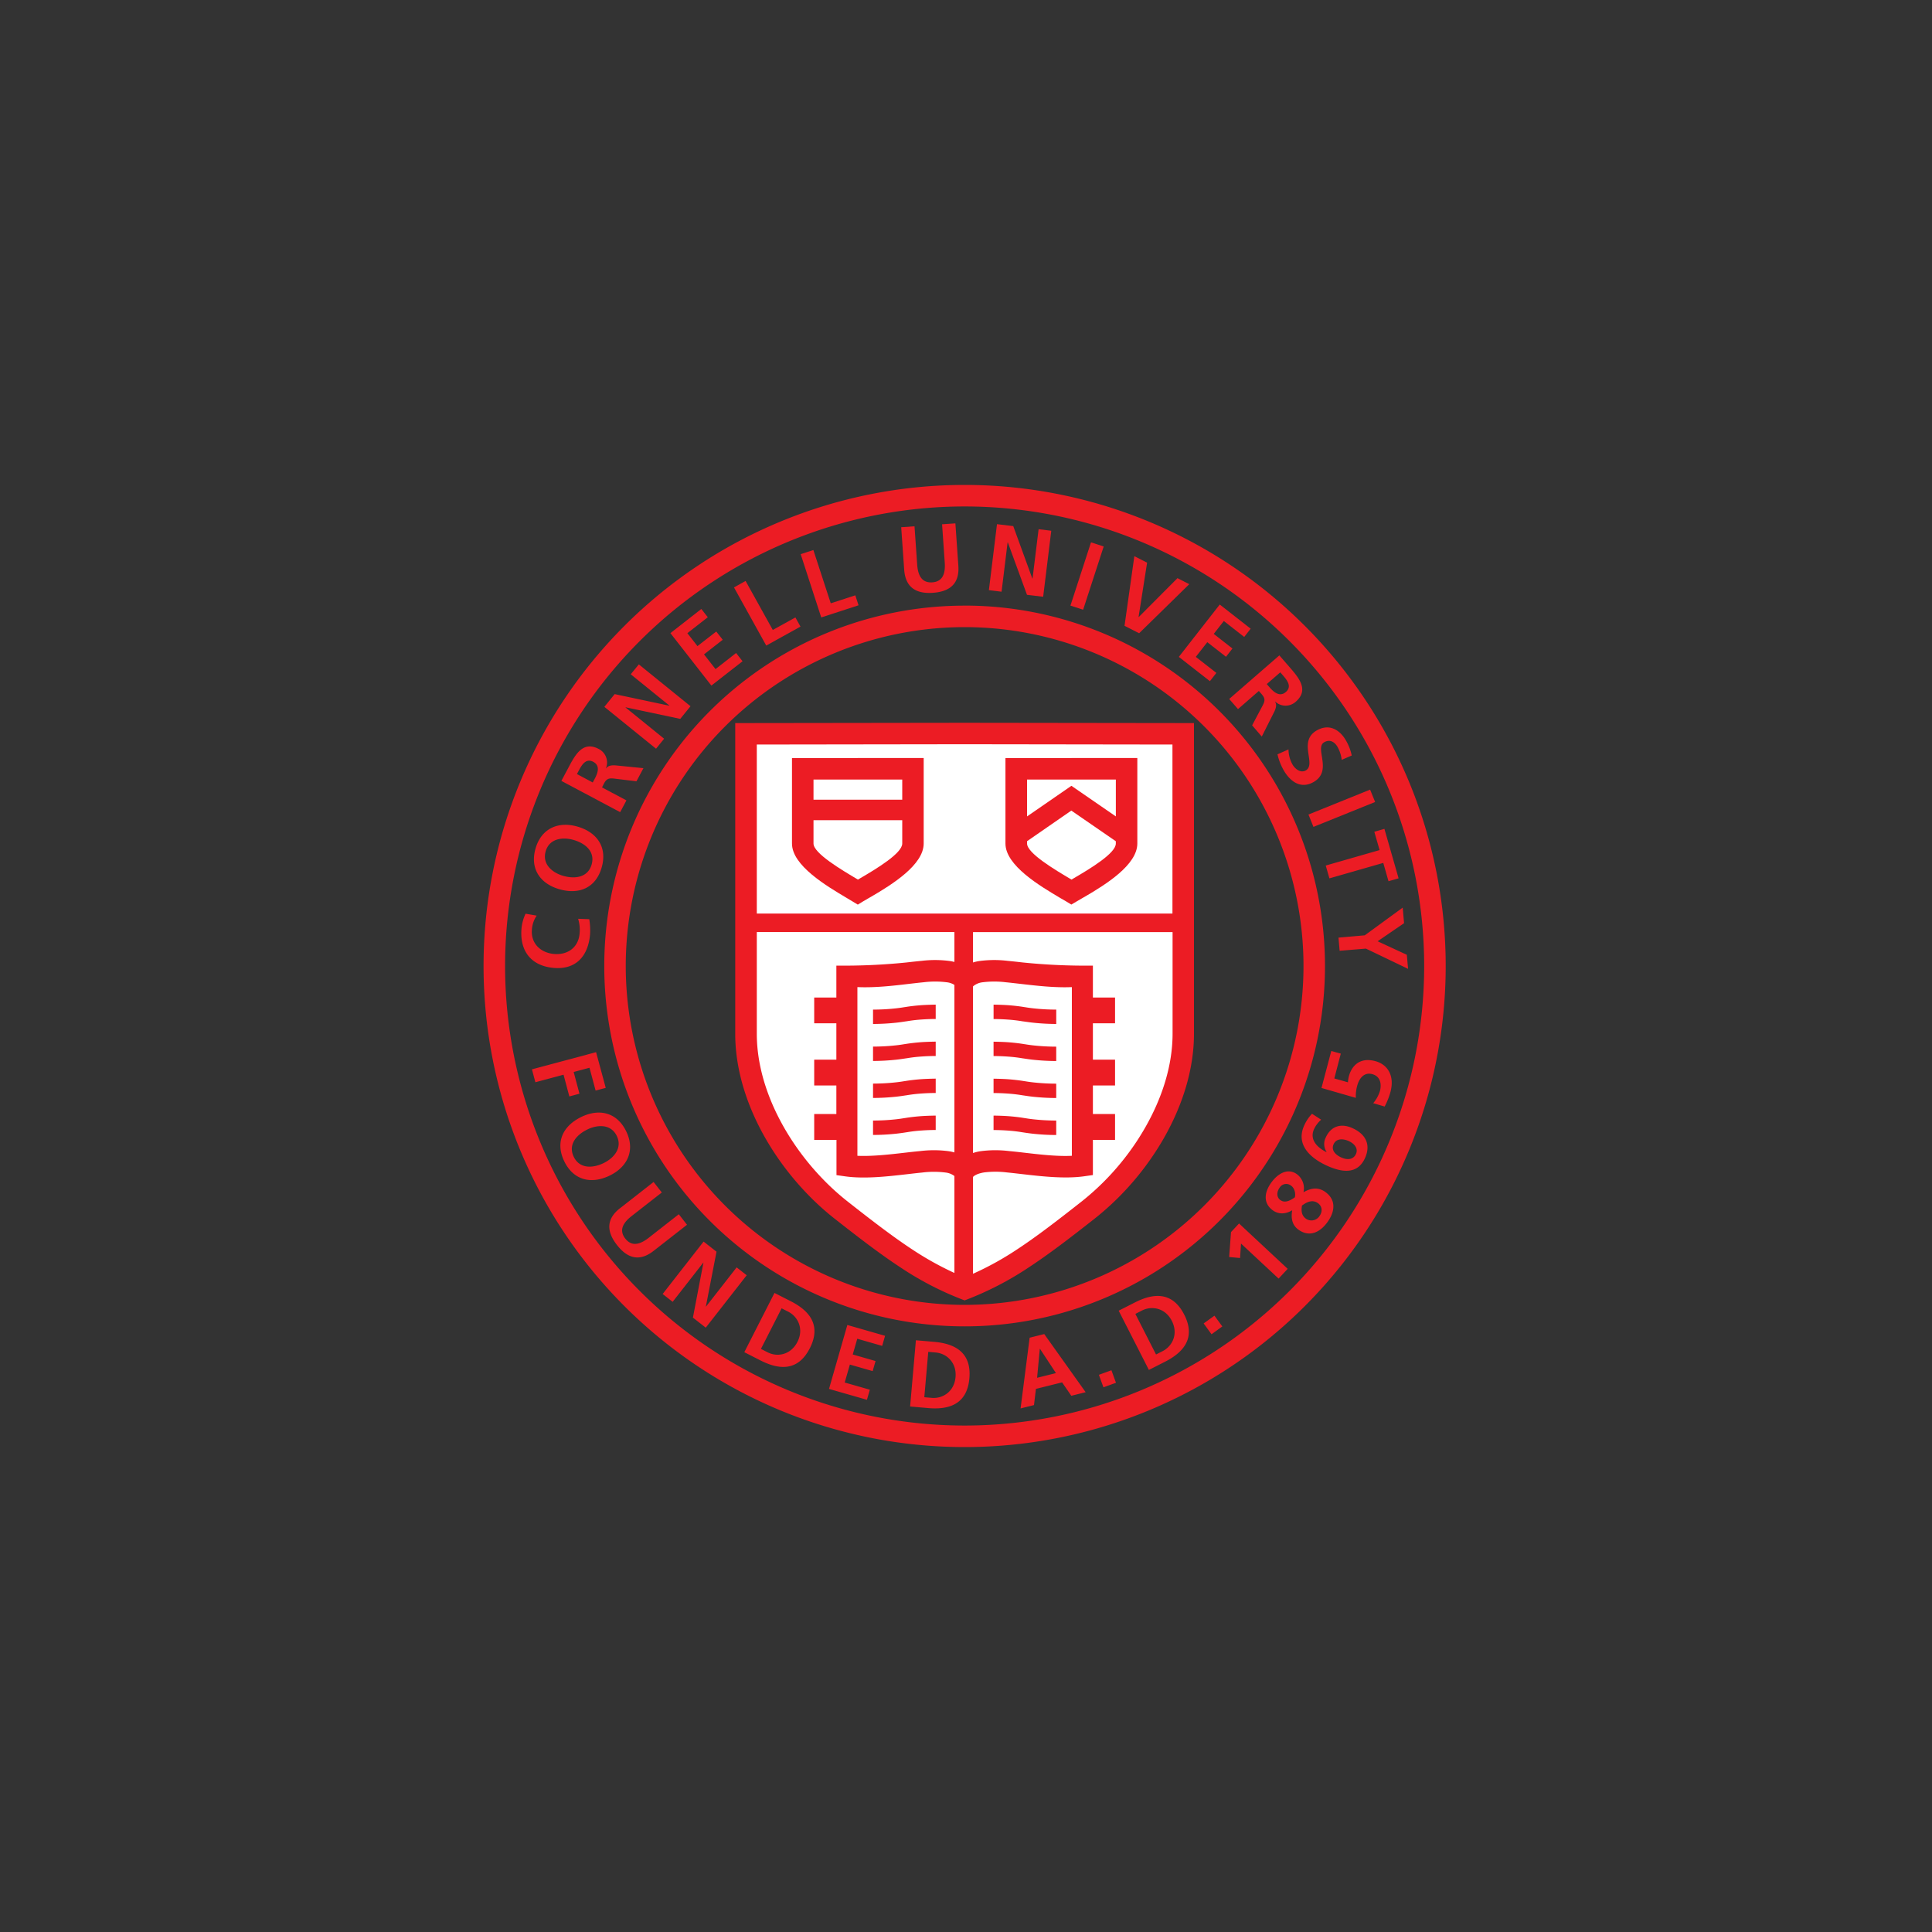 <svg id="Layer_1" data-name="Layer 1" xmlns="http://www.w3.org/2000/svg" viewBox="0 0 1000 1000"><rect x="0" y="0" width="1000" height="1000" fill="#333333" stroke="none"/><defs><style>.cls-1,.cls-4{fill:#606060;}.cls-2{fill:#f84d10;}.cls-3{fill:#444;}.cls-4{font-size:15.01px;font-family:ProductSans-Regular, Product Sans;}.cls-5{letter-spacing:-0.02em;}.cls-6{letter-spacing:-0.01em;}.cls-7{letter-spacing:-0.01em;}.cls-8{letter-spacing:0em;}.cls-10,.cls-11,.cls-12,.cls-13,.cls-9{font-family:ProductSans-Bold, Product Sans;font-weight:700;}.cls-10{letter-spacing:-0.01em;}.cls-11{letter-spacing:0em;}.cls-12,.cls-14{letter-spacing:-0.03em;}.cls-13{letter-spacing:-0.01em;}.cls-15{letter-spacing:0em;}.cls-16{letter-spacing:0.01em;}.cls-17{fill:#ec1c24;}.cls-18{fill:#fff;fill-rule:evenodd;}</style></defs><path class="cls-17" d="M499.29,251h0v0a249,249,0,0,1,249,249h0a249,249,0,0,1-249,249v0h0v0a249,249,0,0,1-249-249h0a249,249,0,0,1,249-249v0Zm0,62.46h0v0A186.48,186.48,0,0,1,685.81,500h0A186.48,186.48,0,0,1,499.29,686.52v0h0v0A186.48,186.48,0,0,1,312.77,500h0A186.48,186.48,0,0,1,499.29,313.48v0Zm0,11.14v0h0v0A175.49,175.49,0,0,0,323.89,500h0a175.49,175.49,0,0,0,175.4,175.4v0h0v0A175.49,175.49,0,0,0,674.69,500h0a175.49,175.49,0,0,0-175.4-175.4Zm0-62.46v0h0v0A237.94,237.94,0,0,0,261.43,500h0A237.94,237.94,0,0,0,499.29,737.86v0h0v0A237.94,237.94,0,0,0,737.15,500h0A237.94,237.94,0,0,0,499.29,262.14Z"/><path class="cls-18" d="M499.32,667.15h-.06c-21.8-8.58-37.82-20.29-64.06-40.94s-49.07-56-49.07-91.16V379.81l113.13-.15h.06l113.13.15V535.05c0,35.15-22.81,70.49-49.07,91.16s-42.26,32.36-64.06,40.94Z"/><path class="cls-17" d="M465.84,655.85c-10.32-6.79-20.95-14.92-34.09-25.26h0a136,136,0,0,1-11.23-9.92,147.12,147.12,0,0,1-10.44-11.42c-17.17-20.86-29.53-47.52-29.53-74.2V374.26h5.58l113.13-.15v0h.06v0l113.13.15H618V535.05h0c0,18.6-6,37.16-15.41,53.75-1.48,2.61-3.1,5.24-4.83,7.87a145.4,145.4,0,0,1-30.94,33.91c-13.14,10.34-23.77,18.47-34.09,25.26a165.12,165.12,0,0,1-33.44,17.24,162.51,162.51,0,0,1-33.46-17.24Zm-74.12-183H606.86V385.37l-107.54-.15v0h-.06v0l-107.54.15v87.44Zm215.14,9.61H503.63V659.3a158.25,158.25,0,0,0,23-12.74c9.7-6.38,20.2-14.42,33.31-24.74a134,134,0,0,0,28.54-31.24c1.51-2.31,3-4.73,4.44-7.27,8.54-15,14-31.72,14-48.25h0V482.42ZM494,658.88V482.42H391.72v52.63c0,23.94,11.28,48.09,26.95,67.14a136.52,136.52,0,0,0,9.66,10.54,125.32,125.32,0,0,0,10.31,9.09h0c13.11,10.32,23.61,18.36,33.31,24.74A160.62,160.62,0,0,0,494,658.88Z"/><path class="cls-17" d="M443.79,510.92v87.32c7.8.34,16.86-.71,24.74-1.62,2.52-.29,4.92-.57,7.86-.84a57.93,57.93,0,0,1,14.79.1,21.19,21.19,0,0,1,8.11,3,21.19,21.19,0,0,1,8.11-3,57.93,57.93,0,0,1,14.79-.1c2.95.27,5.34.55,7.86.84,7.88.91,16.94,2,24.74,1.62V510.92c-8.69.4-18.22-.7-26.52-1.66-3-.34-5.82-.67-7.64-.84a48.17,48.17,0,0,0-12,0,9.2,9.2,0,0,0-5.3,2.39l-4-4-4,4a9.2,9.2,0,0,0-5.3-2.39,48.17,48.17,0,0,0-12,0c-1.82.17-4.66.5-7.64.84-8.29,1-17.83,2.06-26.52,1.66Zm40.53,16.51c-2.63,0-5.07.11-7.46.28a76.39,76.39,0,0,0-7.7.92h-.08l-2.49.37c-1,.14-1.86.25-2.5.32a115.59,115.59,0,0,1-12.21.68v-7.43a110,110,0,0,0,11.74-.64c1-.11,1.76-.21,2.33-.29s1.23-.18,2.26-.35l.08,0c2.85-.48,5.6-.78,8.42-1,2.5-.17,5-.25,7.61-.29v7.42Zm0,11.73v7.42c-2.63,0-5.07.11-7.46.28a76.39,76.39,0,0,0-7.7.92h-.08l-2.49.37c-1,.14-1.86.25-2.5.32a115.59,115.59,0,0,1-12.21.68v-7.43a110,110,0,0,0,11.74-.64c1-.11,1.76-.21,2.33-.29s1.23-.18,2.26-.35l.08,0c2.85-.48,5.6-.78,8.42-1,2.5-.17,5-.25,7.61-.29Zm0,19.15v7.42c-2.63,0-5.07.11-7.46.28a76.39,76.39,0,0,0-7.7.92h-.08l-2.49.37c-1,.14-1.86.25-2.5.32a115.59,115.59,0,0,1-12.21.68v-7.43a110,110,0,0,0,11.74-.64c1-.11,1.76-.21,2.33-.29s1.23-.18,2.26-.35l.08,0c2.85-.48,5.6-.78,8.42-1,2.5-.17,5-.25,7.61-.29Zm0,19.15v7.42c-2.63,0-5.07.11-7.46.28a76.39,76.39,0,0,0-7.7.92h-.08c-.54.09-1.38.22-2.49.37s-1.86.25-2.5.32a115.59,115.59,0,0,1-12.21.68V580a110,110,0,0,0,11.74-.64c1-.11,1.76-.21,2.33-.29s1.23-.18,2.26-.35l.08,0c2.85-.48,5.6-.78,8.42-1,2.5-.17,5-.25,7.61-.29Zm29.94-50c2.63,0,5.07.11,7.47.28a76.56,76.56,0,0,1,7.69.92h.08L532,529c1,.14,1.86.25,2.51.32a115.25,115.25,0,0,0,12.2.68v-7.43a110,110,0,0,1-11.74-.64c-1-.11-1.75-.21-2.33-.29s-1.23-.18-2.26-.35l-.07,0c-2.86-.48-5.61-.78-8.43-1-2.5-.17-5-.25-7.61-.29v7.42Zm0,11.73v7.42c2.63,0,5.07.11,7.47.28a76.56,76.56,0,0,1,7.69.92h.08l2.49.37c1,.14,1.86.25,2.51.32a115.25,115.25,0,0,0,12.2.68v-7.43a110,110,0,0,1-11.74-.64c-1-.11-1.75-.21-2.33-.29s-1.23-.18-2.26-.35l-.07,0c-2.86-.48-5.61-.78-8.43-1-2.5-.17-5-.25-7.61-.29Zm0,19.15v7.42c2.63,0,5.07.11,7.47.28a76.56,76.56,0,0,1,7.69.92h.08l2.49.37c1,.14,1.86.25,2.51.32a115.25,115.25,0,0,0,12.2.68v-7.43a110,110,0,0,1-11.74-.64c-1-.11-1.75-.21-2.33-.29s-1.23-.18-2.26-.35l-.07,0c-2.86-.48-5.61-.78-8.43-1-2.5-.17-5-.25-7.61-.29Zm0,19.15v7.42c2.63,0,5.07.11,7.47.28a76.56,76.56,0,0,1,7.69.92h.08c.54.09,1.38.22,2.49.37s1.86.25,2.51.32a115.25,115.25,0,0,0,12.2.68V580a110,110,0,0,1-11.74-.64c-1-.11-1.75-.21-2.33-.29s-1.23-.18-2.26-.35l-.07,0c-2.86-.48-5.61-.78-8.43-1-2.5-.17-5-.25-7.61-.29Zm-19.57,31.8a9.17,9.17,0,0,0-5.3-2.39,47.62,47.62,0,0,0-12,0c-1.83.17-4.66.49-7.65.84-10.09,1.16-22,2.54-32.06,1.17h0l-4.72-.67V590H421.43V576.6H432.9V561.84H421.43V548.49H432.9V529.66H421.43V516.31H432.9V499.8a321.92,321.92,0,0,0,36.22-1.62c2.52-.29,4.91-.56,7.85-.84a57.92,57.92,0,0,1,14.79.1,21.92,21.92,0,0,1,7.53,2.62,21.92,21.92,0,0,1,7.53-2.62,57.92,57.92,0,0,1,14.79-.1c2.94.28,5.33.55,7.86.84a321.63,321.63,0,0,0,36.21,1.62v16.51h11.47v13.35H565.68v18.83h11.47v13.35H565.68V576.6h11.47V590H565.68V608.2l-4.72.67h0c-10,1.37-22,0-32.06-1.17-3-.35-5.82-.67-7.64-.84a47.7,47.7,0,0,0-12,0c-2.4.41-4.56,1.17-5.73,2.39Z"/><path class="cls-18" d="M444,397.94h28.56v38.68c0,9.26-19.58,19.84-28.54,25.12-9-5.44-28.53-16.08-28.53-25.12V397.94Z"/><path class="cls-17" d="M444,392.35h0v0h34.1v44.24h0c0,11.08-16.36,21.23-27.21,27.56-2.83,1.66,3.39-2-4.08,2.36L444,468.23l-2.83-1.71-2.66-1.59c-10.75-6.37-28.58-16.93-28.58-28.31V392.38H444v0Zm-22.93,21.58H467V403.5H444v0h0v0H421.07v10.43Zm45.9,10.6h-45.9v12.09c0,5,14.28,13.5,23,18.65l1.24-.73h0C454,449.48,467,441.6,467,436.62h0V424.53Z"/><path class="cls-18" d="M554.54,397.94h28.55v38.68c0,9.26-19.57,19.84-28.53,25.12-9-5.44-28.53-16.08-28.53-25.12V397.94Z"/><path class="cls-17" d="M554.54,392.35h.05v0h34.09v44.24h0c0,11.08-16.36,21.23-27.21,27.56-2.83,1.66,3.39-2-4.08,2.36l-2.86,1.69-2.83-1.71L549,464.93c-10.75-6.37-28.58-16.93-28.58-28.31V392.38h34.1v0Zm-22.93,30.22,22.95-15.84,23,15.84V403.5H554.59v0h-.05v0H531.61v19.07Zm45.9,12.83-23-15.84L531.61,435.4v1.22c0,5,14.29,13.5,23,18.65l1.24-.73h0c8.66-5.06,21.7-12.94,21.7-17.92h0V435.4Z"/><path class="cls-17" d="M299.23,475.56a19.37,19.37,0,0,1,.77,7.64c-.64,7.32-6.28,11.18-13.25,10.57s-12.05-5.5-11.43-12.58a14.32,14.32,0,0,1,2.47-7.26l-5.75-1a22.63,22.63,0,0,0-2.11,7.64c-1,11.64,4.94,19.39,16.68,20.42,11.59,1,17.83-6.21,18.8-17.31a34.3,34.3,0,0,0-.41-7.91l-5.77-.21Zm-9.66-15.29c10.14,2.91,18.82-.66,21.86-11.28s-2.56-18.28-12.56-21.15-18.69,1-21.67,11.34,2.23,18.18,12.37,21.09Zm2-6.92c-5.84-1.67-11-6.09-9.14-12.68s8.63-7.58,14.46-5.91c6,1.72,11.28,6,9.33,12.74s-8.68,7.56-14.65,5.85Zm7.05-52.69,1.06-2c1.62-3.05,3.73-6.28,7.39-4.34s2.4,5.69.8,8.69l-1.07,2-8.18-4.36ZM321,420.37l3.24-6.09-12.63-6.72,1-2c1.37-2.57,2.66-2.89,5.39-2.55l11.43,1.39,3.61-6.8-14.48-1.44c-1.67-.11-3.83,0-4.84,1.56l-.09-.05a7.87,7.87,0,0,0-3.72-10c-8.45-4.49-12.37,3.42-15.85,9.95l-3.49,6.57L321,420.37Zm18.59-32.87,4.16-5.14-20-16.2.06-.07,28.29,6,5.31-6.55-26.75-21.66L326.47,349l20,16.2-.06.07-28.26-6-5.34,6.59,26.75,21.66Zm28.66-32.67,16.09-12.56L381,338l-10.65,8.32-5.95-7.62,9.68-7.56-3.34-4.27L361,334.42l-5.22-6.69,10.57-8.25L363,315.2l-16,12.51,21.19,27.12Zm28.35-20.68,17.73-9.82-2.63-4.75L400,326.06,385.92,300.7l-6,3.35,16.69,30.1Zm28.51-14.58,19.27-6.27-1.67-5.16L430,312.27l-9-27.57-6.57,2.13,10.64,32.74ZM468,294.83c.65,9.2,6.13,12.63,14.93,12s13.76-4.77,13.11-14l-1.53-21.94-6.89.48L489,291.23c.41,5.86-1.19,9.83-6.46,10.19s-7.4-3.34-7.81-9.19l-1.38-19.82-6.89.48L468,294.83Zm43.85,10.63,6.56.81,3.13-25.55h.1l9.93,27.16,8.37,1,4.2-34.16-6.56-.81-3.14,25.55h-.1l-9.88-27.15-8.42-1-4.19,34.16Zm42.21,8,6.57,2.13,10.64-32.73-6.57-2.14-10.64,32.74Zm28,10.46,7.56,3.85,25.95-25.4-6.1-3.12-20.05,20.12-.09-.05,4.41-28.08-6.6-3.36-5.08,36ZM610.16,340l16.09,12.57,3.34-4.28L618.94,340l5.95-7.61,9.68,7.56,3.34-4.28-9.68-7.56,5.22-6.68L644,329.69l3.34-4.28-16-12.51L610.16,340Zm52.51,8,1.49,1.71c2.27,2.61,4.53,5.74,1.4,8.46s-6.16.19-8.39-2.37l-1.49-1.72,7-6.08Zm-26.41,13.82,4.53,5.21,10.79-9.39,1.46,1.68c1.91,2.19,1.75,3.51.46,5.94l-5.4,10.18,5,5.8,6.54-13c.7-1.52,1.4-3.57.28-5.08l.08-.07a7.85,7.85,0,0,0,10.68.12c7.22-6.27,1.25-12.77-3.6-18.36l-4.89-5.62-26,22.59ZM699.65,391a26.15,26.15,0,0,0-3-7.75c-3-5.25-8.45-9-15.12-5.17-9.86,5.7,0,17.41-5.65,20.69-2.69,1.55-5.59-.81-6.9-3.08a16.48,16.48,0,0,1-2.06-7.8l-5.7,2.55a30.13,30.13,0,0,0,3.25,8.31c3.48,6,9,9.76,15.48,6,10-5.77.27-17.58,5.44-20.56,3.25-1.87,5.67.26,6.85,2.31a17.69,17.69,0,0,1,2.22,6.8l5.24-2.28ZM677.26,421.6l2.58,6.4,31.92-12.89-2.59-6.4L677.26,421.6ZM686.2,448l1.9,6.64,27.88-8,2.71,9.48,5.22-1.5-7.34-25.6-5.22,1.5,2.72,9.48-27.87,8Zm6.59,37.24.6,6.88L707,491l21.81,10.47-.64-7.27-15.11-7,13.68-9.36-.7-8.06-19.64,14.34-13.56,1.19Z"/><path class="cls-17" d="M275.33,553.5l1.78,6.67,14.58-3.9,3,11.24,5.24-1.41-3-11.24,8.19-2.19,3.17,11.81,5.24-1.4-5-18.48-33.24,8.9Zm25.48,24.67c-9.49,4.62-13.55,13.08-8.71,23s14.14,11.86,23.49,7.3,13.26-13.21,8.52-22.92-13.82-12-23.3-7.39Zm3.15,6.47c5.45-2.66,12.27-2.86,15.28,3.3s-1.35,11.41-6.8,14.07-12.36,3.12-15.45-3.22,1.39-11.43,7-14.15Zm17,40.69c-7.27,5.67-7.05,12.13-1.61,19.09s11.65,8.73,18.92,3.06l17.33-13.54-4.25-5.45L335.7,640.73c-4.63,3.61-8.81,4.5-12.06.35s-1.37-8,3.25-11.62l15.66-12.23-4.25-5.44L321,625.33Zm22,44.42,5.21,4.07,15.85-20.29.07.06L358.65,682l6.65,5.19,21.19-27.12L381.28,656l-15.85,20.29-.07-.06,5.51-28.36-6.69-5.23L343,669.75Zm42.29,30.14,8.39,4.27c9.4,4.79,19.32,5.86,25.52-6.31s-.49-19.57-9.9-24.36l-8.39-4.27-15.62,30.67Zm19.31-22.7,3.43,1.74c5.14,2.62,8.16,9,4.75,15.65s-10.31,8-15.45,5.36l-3.43-1.75,10.7-21Zm24.54,41.71,19.62,5.63,1.5-5.22-13-3.72,2.67-9.29,11.8,3.38,1.49-5.21-11.8-3.39,2.34-8.15,12.89,3.7,1.5-5.22-19.53-5.6-9.49,33.09ZM471.07,728l9.38.82c10.51.92,20.11-1.8,21.3-15.41s-7.79-18-18.3-18.88l-9.38-.82-3,34.29Zm9.4-28.29,3.83.34c5.75.5,10.93,5.26,10.28,12.73s-6.58,11.26-12.33,10.75l-3.83-.33,2.05-23.49Zm66.09,11-9.76,2.43,1.4-15,.09,0,8.27,12.58ZM528.25,729l6.94-1.73,1-8.38,13.54-3.38,4.78,6.94,7.42-1.85L540.5,690.51l-7.56,1.88L528.25,729Zm42.89-10.92,6.49-2.36-2.36-6.48-6.49,2.36,2.36,6.48Zm23.52-9,8.39-4.27c9.4-4.79,16.1-12.19,9.9-24.36s-16.12-11.1-25.52-6.31l-8.4,4.27,15.63,30.67Zm-7-29,3.42-1.75c5.15-2.61,12.06-1.32,15.46,5.36s.39,13-4.75,15.65l-3.43,1.74-10.7-21Zm39.42,10.54,5.59-4.06L628.6,681l-5.59,4,4.06,5.59Zm9.13-40,5.64.53.5-7.48,19.44,18.13,4.71-5.05-25.17-23.48-4.17,4.47-.95,12.88Zm32.61-24.12c-.72,4.55.21,7.85,3.37,10.06,5.73,4,11.23,1.24,15.08-4.25s4.28-11.45-1.42-15.44c-3.23-2.26-6.84-2.26-11.18.24l0,0a9.06,9.06,0,0,0-3.47-9.41c-4.72-3.31-9.92-.27-13.4,4.7-3.59,5.13-3.9,10.64,1.15,14.17,3,2.07,6.6,1.85,9.83-.1l.08.06Zm-6-5.26c-2.26-1.58-2-4.43-.5-6.49a4,4,0,0,1,6-1c1.74,1.22,2.41,4,1.88,6-2.09,1.43-4.93,3.17-7.36,1.47Zm13.21,9.61c-2.39-1.67-2.58-4.15-2.13-6.85,2.41-1.81,5.41-3.26,8.19-1.3,2.35,1.64,2.52,4.4.93,6.67a5,5,0,0,1-7,1.48Zm3.07-54.36a21.41,21.41,0,0,0-4.08,6.12c-4.53,10.18,3.62,17.1,12.13,20.89,7.39,3.29,15.51,4.58,19.41-4.16,3.16-7.11.14-12.46-6.67-15.48-5.81-2.59-11-1-13.68,4.91a7.46,7.46,0,0,0,.44,7.49l-.13.05c-4.6-2.27-8.83-6.36-6.4-11.81a14.63,14.63,0,0,1,3.71-4.94l-4.73-3.07Zm11.17,15.76c1.34-3,4.74-3,7.81-1.65,2.79,1.25,5.08,3.73,3.78,6.65-1.38,3.11-4.56,3.21-7.53,1.89-3.15-1.41-5.43-3.82-4.06-6.89ZM689.07,544,684,563.13l17.77,5.12a20.28,20.28,0,0,1,.7-6.2c1-3.81,3.51-7.23,7.8-6.08s4.89,5.19,4,8.67a17.85,17.85,0,0,1-3.49,6.37l5.91,1.73a36.84,36.84,0,0,0,3-7.5c2.3-8.58-1.58-14.32-7.82-16-8.63-2.31-12.44,3.16-13.69,7.82a16.37,16.37,0,0,0-.48,3.14l-7.06-2L694,545.35,689.07,544Z"/></svg>